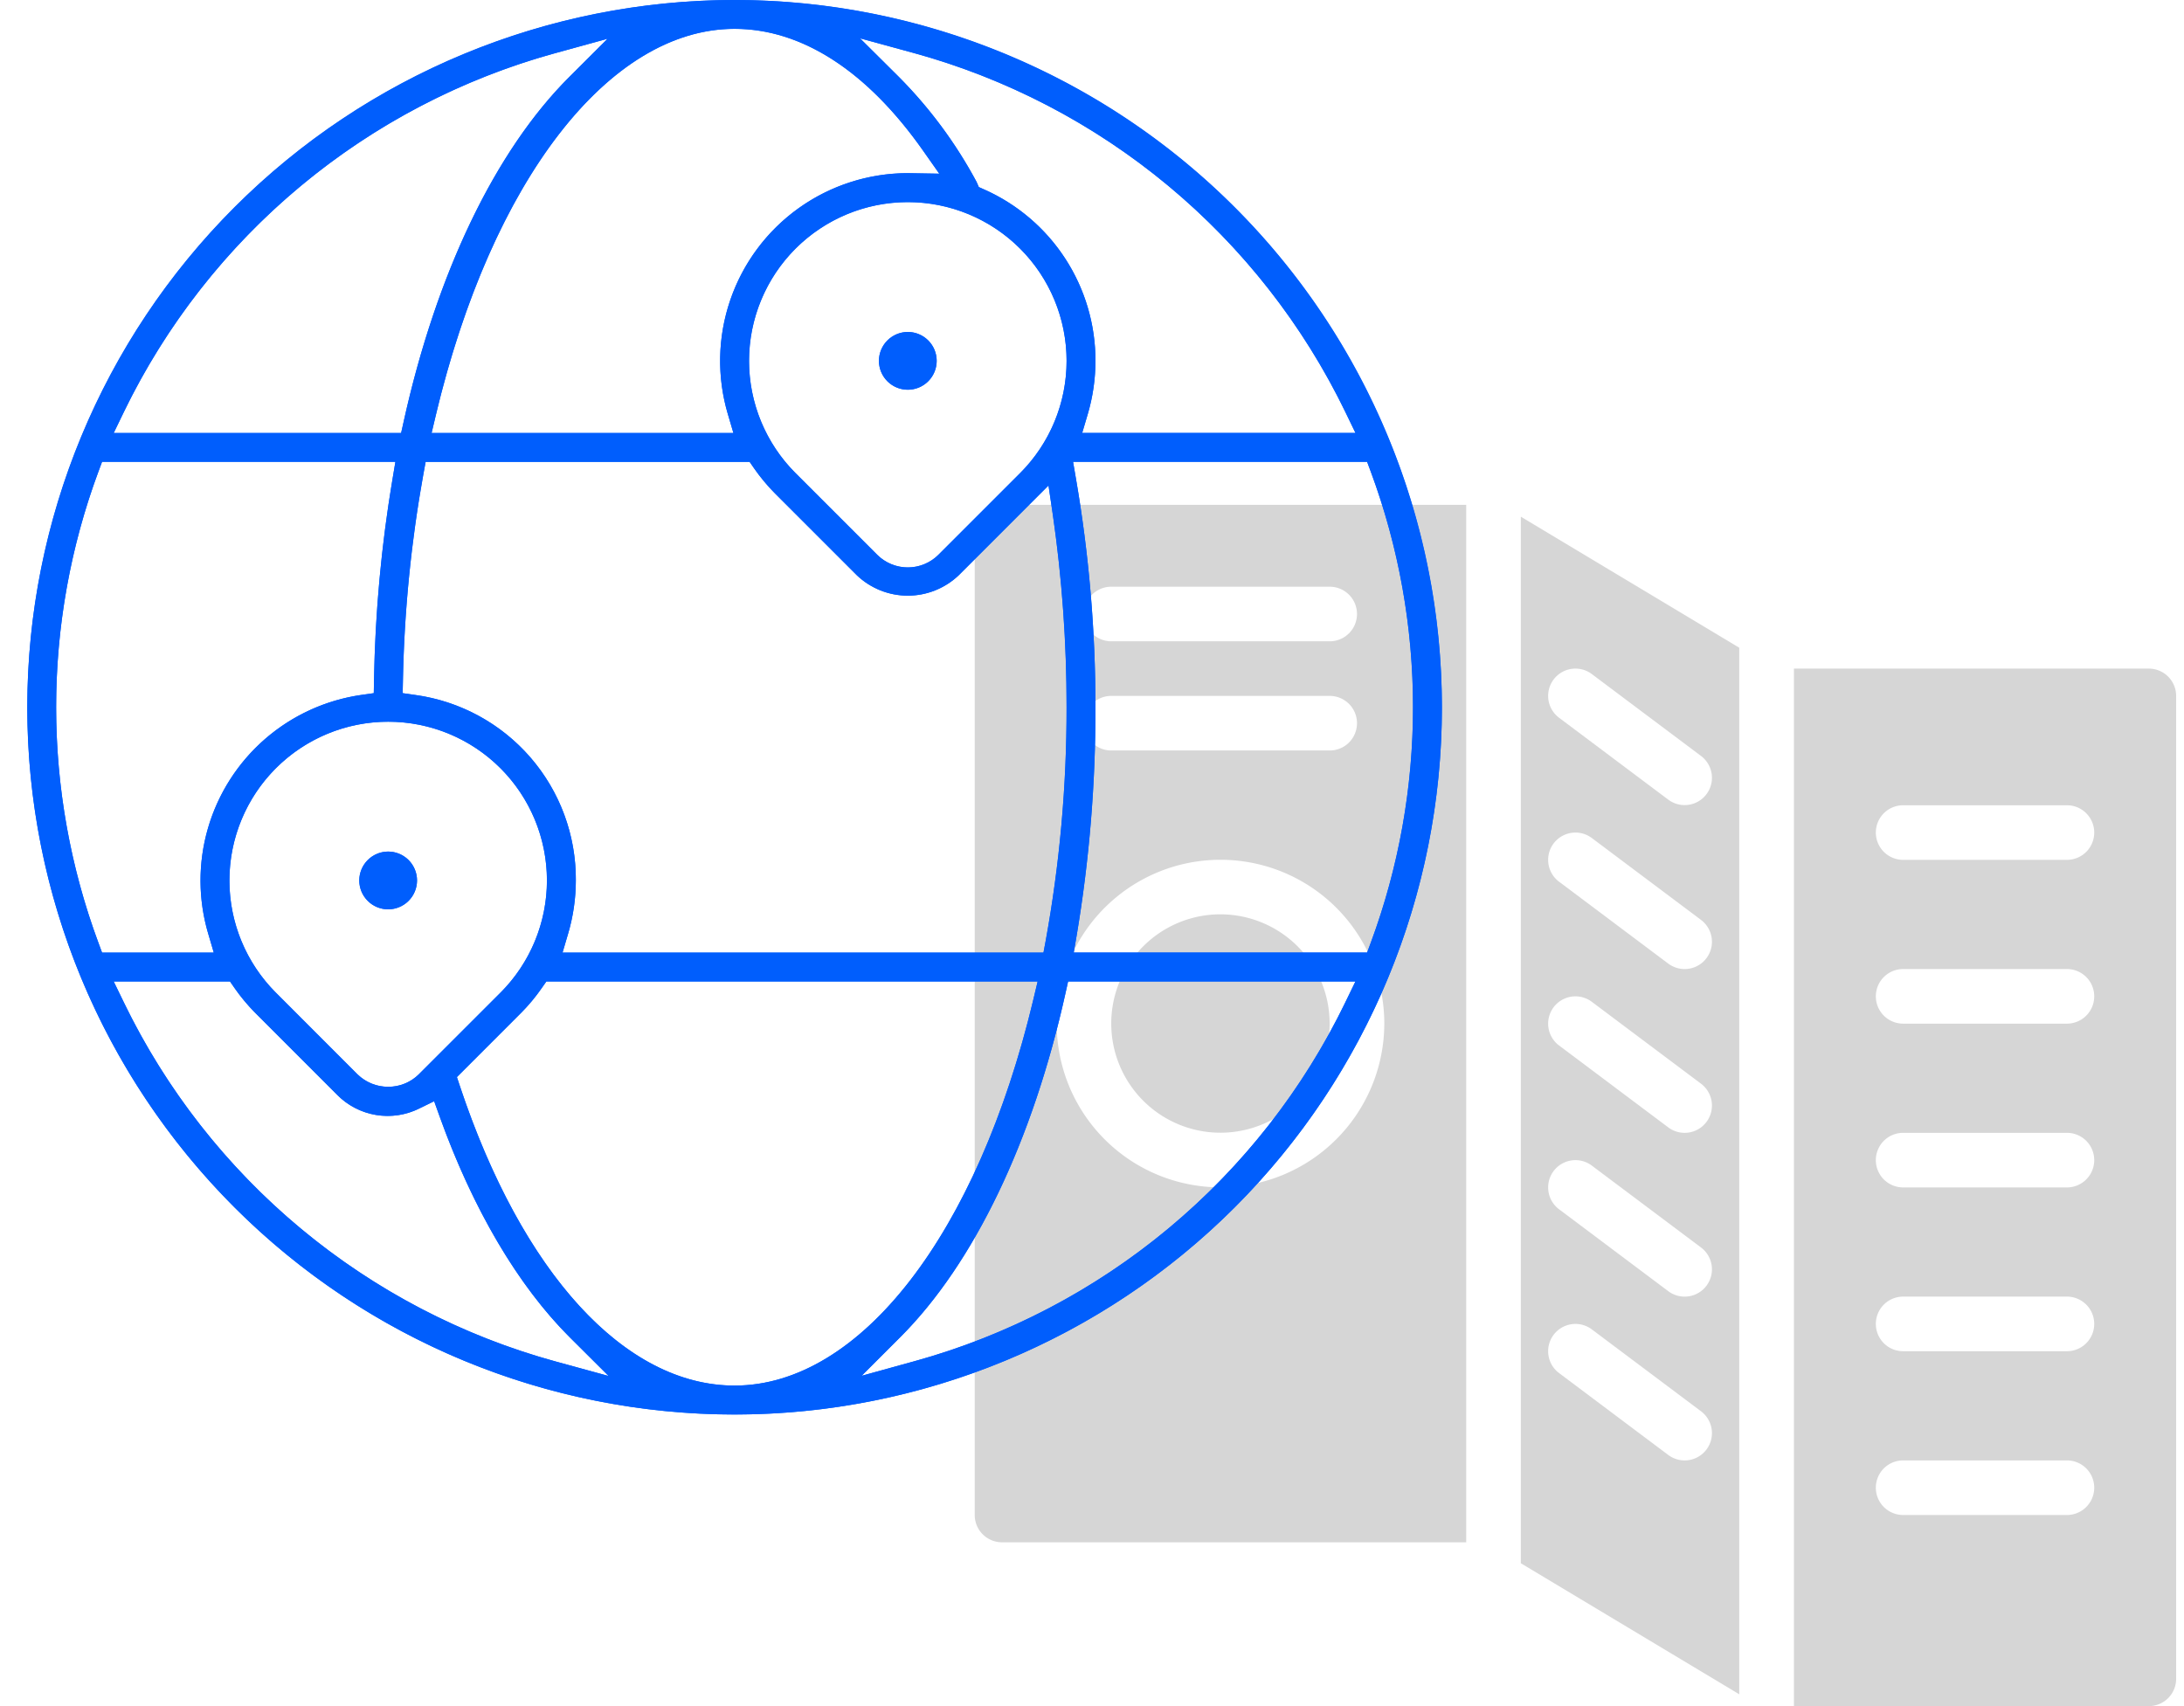 <svg xmlns="http://www.w3.org/2000/svg" xmlns:xlink="http://www.w3.org/1999/xlink" width="160" height="125" viewBox="0 0 160 125"><defs><clipPath id="clip-path"><rect id="Rectangle_2328" data-name="Rectangle 2328" width="157.424" height="125" fill="none"></rect></clipPath><clipPath id="clip-path-2"><path id="Trac&#xE9;_7723" data-name="Trac&#xE9; 7723" d="M38.73,99.756A49.783,49.783,0,0,1,7.066,73.427l-.737-1.518H14.85l.313.452a13.916,13.916,0,0,0,1.553,1.865l5.98,5.982a5.2,5.2,0,0,0,6.051.991l1.059-.516.4,1.11c2.443,6.807,5.746,12.408,9.546,16.2l2.835,2.822ZM31.678,79.533l-.205-.62,4.685-4.687a13.581,13.581,0,0,0,1.551-1.865l.316-.452H74.019l-.311,1.3c-4.1,17.2-12.69,28.306-21.892,28.306-8.032,0-15.561-8.22-20.138-21.984M63.954,97.969c5.4-5.4,9.7-14.358,12.11-25.23l.185-.83H97.3l-.735,1.518A49.8,49.8,0,0,1,64.98,99.734L61.121,100.8ZM24.191,78.714,18.213,72.73a11.63,11.63,0,1,1,16.45,0l-5.984,5.984a3.177,3.177,0,0,1-2.24.911h0a3.2,3.2,0,0,1-2.246-.911M5.221,69.1a49.65,49.65,0,0,1,0-34.575l.256-.691h21.49l-.205,1.236A98.99,98.99,0,0,0,25.4,49.885l-.015.9-.9.128A13.738,13.738,0,0,0,13.262,68.436l.4,1.359H5.477Zm34.392-.669a13.823,13.823,0,0,0,.572-3.93A13.628,13.628,0,0,0,28.428,50.918l-.929-.132.02-.936a95.109,95.109,0,0,1,1.507-15.144l.157-.867H52.919l.313.455a14.084,14.084,0,0,0,1.553,1.865l5.982,5.982a5.407,5.407,0,0,0,7.476,0l6.571-6.571.307,2.083a98.023,98.023,0,0,1,1.015,14.164,94.71,94.71,0,0,1-1.529,17.112l-.163.867H39.211Zm37.261.124a99.9,99.9,0,0,0,1.379-16.744,98.292,98.292,0,0,0-1.428-16.739l-.214-1.238H98.154l.258.691a49.683,49.683,0,0,1,0,34.575l-.258.691H76.662ZM62.264,40.646l-5.982-5.982a11.63,11.63,0,1,1,16.45,0L66.75,40.646a3.178,3.178,0,0,1-4.486,0M7.066,30.2A49.8,49.8,0,0,1,38.655,3.9l3.857-1.064L39.684,5.664c-5.406,5.4-9.709,14.361-12.112,25.233l-.185.827H6.329Zm70.616.161a13.808,13.808,0,0,0,.572-3.928,13.72,13.72,0,0,0-8.171-12.56l-.375-.168-.163-.375a33.088,33.088,0,0,0-5.7-7.7l-2.84-2.822L64.87,3.866A49.8,49.8,0,0,1,96.568,30.2l.735,1.52H77.282Zm-47.753.055c4.1-17.194,12.688-28.3,21.887-28.3,4.923,0,9.7,3.083,13.807,8.921l1.189,1.69-2.306-.038A13.752,13.752,0,0,0,51.33,30.365l.4,1.359H29.619ZM51.816,0a51.817,51.817,0,1,0,51.818,51.816A51.876,51.876,0,0,0,51.816,0Z" fill="none"></path></clipPath><clipPath id="clip-path-4"><path id="Trac&#xE9;_7725" data-name="Trac&#xE9; 7725" d="M28.274,13.138a2.115,2.115,0,1,0,2.116-2.116,2.119,2.119,0,0,0-2.116,2.116" transform="translate(-28.274 -11.022)" fill="none"></path></clipPath><clipPath id="clip-path-6"><path id="Trac&#xE9;_7727" data-name="Trac&#xE9; 7727" d="M11.022,30.389a2.115,2.115,0,1,0,2.116-2.114,2.119,2.119,0,0,0-2.116,2.114" transform="translate(-11.022 -28.275)" fill="none"></path></clipPath></defs><g id="Groupe_6769" data-name="Groupe 6769" transform="translate(-1317 -2045)"><rect id="Rectangle_2339" data-name="Rectangle 2339" width="160" height="125" transform="translate(1317 2045)" fill="none"></rect><g id="Groupe_6760" data-name="Groupe 6760" transform="translate(1319 2045)"><g id="Groupe_6749" data-name="Groupe 6749" transform="translate(0 0)"><g id="Groupe_6748" data-name="Groupe 6748" clip-path="url(#clip-path)"><path id="Trac&#xE9;_7718" data-name="Trac&#xE9; 7718" d="M65.587,26.755l-16-9.6v76.68l16,9.6Zm-13.6,2.332a2,2,0,0,1,2.8-.4l8,6a2,2,0,1,1-2.4,3.2l-8-6a2,2,0,0,1-.4-2.8M63.187,85.5a2,2,0,0,1-2.8.4l-8-6a2,2,0,0,1,2.4-3.2l8,6a2,2,0,0,1,.4,2.8m0-12a2,2,0,0,1-2.8.4l-8-6a2,2,0,0,1,2.4-3.2l8,6a2,2,0,0,1,.4,2.8m0-12a2,2,0,0,1-2.8.4l-8-6a2,2,0,0,1,2.4-3.2l8,6a2,2,0,0,1,.4,2.8m0-12a2,2,0,0,1-2.8.4l-8-6a2,2,0,0,1,2.4-3.2l8,6a2,2,0,0,1,.4,2.8" transform="translate(59.83 20.699)" fill="#d6d6d6"></path><path id="Trac&#xE9;_7719" data-name="Trac&#xE9; 7719" d="M43.988,30.358a8,8,0,1,0,8,8,8.01,8.01,0,0,0-8-8" transform="translate(43.422 36.631)" fill="#d6d6d6"></path><path id="Trac&#xE9;_7720" data-name="Trac&#xE9; 7720" d="M67.461,16.761H33.455a2,2,0,0,0-2,2V90.773a2,2,0,0,0,2,2H67.461Zm-26,6h16a2,2,0,1,1,0,4h-16a2,2,0,1,1,0-4m18,10a2,2,0,0,1-2,2h-16a2,2,0,1,1,0-4h16a2,2,0,0,1,2,2m-10,34.006a12,12,0,1,1,12-12,12.016,12.016,0,0,1-12,12" transform="translate(37.953 20.225)" fill="#d6d6d6"></path><path id="Trac&#xE9;_7721" data-name="Trac&#xE9; 7721" d="M86.656,24.2a2,2,0,0,0-2-2h-26V98.213h26a2,2,0,0,0,2-2Zm-8,60.011h-12a2,2,0,0,1,0-4h12a2,2,0,1,1,0,4m0-12h-12a2,2,0,0,1,0-4h12a2,2,0,1,1,0,4m0-12h-12a2,2,0,0,1,0-4h12a2,2,0,1,1,0,4m0-12h-12a2,2,0,0,1,0-4h12a2,2,0,1,1,0,4m2-14a2,2,0,0,1-2,2h-12a2,2,0,0,1,0-4h12a2,2,0,0,1,2,2" transform="translate(70.768 26.787)" fill="#d6d6d6"></path><path id="Trac&#xE9;_7722" data-name="Trac&#xE9; 7722" d="M38.73,99.756A49.793,49.793,0,0,1,7.066,73.425l-.737-1.518H14.85l.313.452a13.805,13.805,0,0,0,1.553,1.865l5.98,5.984a5.2,5.2,0,0,0,6.051.991l1.059-.519.4,1.112C32.651,88.6,35.954,94.2,39.754,97.987l2.833,2.824ZM31.678,79.531l-.205-.62,4.685-4.687a13.322,13.322,0,0,0,1.551-1.865l.318-.452h35.99l-.309,1.3c-4.1,17.2-12.69,28.309-21.892,28.309-8.032,0-15.559-8.22-20.138-21.987M63.952,97.967c5.4-5.4,9.707-14.358,12.112-25.23l.185-.83H97.3l-.737,1.518A49.8,49.8,0,0,1,64.98,99.734L61.121,100.8ZM24.191,78.712,18.213,72.73a11.63,11.63,0,1,1,16.45,0l-5.984,5.982a3.167,3.167,0,0,1-2.24.911h0a3.2,3.2,0,0,1-2.246-.911M5.221,69.1a49.656,49.656,0,0,1,0-34.578l.256-.688h21.49l-.207,1.236A99.257,99.257,0,0,0,25.4,49.885l-.018.9-.894.128A13.738,13.738,0,0,0,13.262,68.434l.4,1.359H5.477Zm34.392-.671a13.8,13.8,0,0,0,.572-3.928A13.627,13.627,0,0,0,28.426,50.918l-.925-.135.018-.933a95.341,95.341,0,0,1,1.5-15.144l.161-.867H52.919l.313.452a14.081,14.081,0,0,0,1.553,1.867l5.982,5.982a5.409,5.409,0,0,0,7.476,0l6.569-6.573.309,2.083a98.075,98.075,0,0,1,1.017,14.166,94.685,94.685,0,0,1-1.531,17.11l-.161.867H39.211Zm37.261.124a99.859,99.859,0,0,0,1.379-16.742,98.272,98.272,0,0,0-1.428-16.739l-.212-1.238H98.154l.256.688a49.656,49.656,0,0,1,0,34.578l-.256.688H76.662ZM62.264,40.644l-5.982-5.982a11.632,11.632,0,1,1,16.45,0L66.75,40.644a3.178,3.178,0,0,1-4.486,0M7.066,30.2A49.8,49.8,0,0,1,38.653,3.9l3.862-1.061L39.681,5.664c-5.4,5.4-9.707,14.358-12.11,25.23l-.185.83H6.329Zm70.618.161a13.821,13.821,0,0,0,.569-3.93,13.71,13.71,0,0,0-8.171-12.558l-.375-.168-.163-.377a33.066,33.066,0,0,0-5.7-7.7l-2.84-2.824,3.866,1.055A49.8,49.8,0,0,1,96.568,30.2l.737,1.52H77.28Zm-47.755.055c4.1-17.2,12.69-28.306,21.887-28.306,4.923,0,9.7,3.085,13.807,8.921l1.189,1.692-2.306-.04A13.754,13.754,0,0,0,51.33,30.365l.4,1.359H29.617ZM0,51.816A51.817,51.817,0,1,0,51.816,0,51.873,51.873,0,0,0,0,51.816" transform="translate(0 0.001)" fill="#005efd"></path></g></g><g id="Groupe_6751" data-name="Groupe 6751" transform="translate(0 0)"><g id="Groupe_6750" data-name="Groupe 6750" clip-path="url(#clip-path-2)"><rect id="Rectangle_2329" data-name="Rectangle 2329" width="103.633" height="103.633" transform="translate(0 -0.001)" fill="#005efd"></rect></g></g><g id="Groupe_6753" data-name="Groupe 6753" transform="translate(0 0)"><g id="Groupe_6752" data-name="Groupe 6752" clip-path="url(#clip-path)"><path id="Trac&#xE9;_7724" data-name="Trac&#xE9; 7724" d="M28.275,13.137a2.115,2.115,0,1,0,2.114-2.114,2.116,2.116,0,0,0-2.114,2.114" transform="translate(34.117 13.301)" fill="#005efd"></path></g></g><g id="Groupe_6755" data-name="Groupe 6755" transform="translate(62.39 24.322)"><g id="Groupe_6754" data-name="Groupe 6754" clip-path="url(#clip-path-4)"><rect id="Rectangle_2331" data-name="Rectangle 2331" width="4.23" height="4.23" transform="translate(0.002 0.002)" fill="#005efd"></rect></g></g><g id="Groupe_6757" data-name="Groupe 6757" transform="translate(0 0)"><g id="Groupe_6756" data-name="Groupe 6756" clip-path="url(#clip-path)"><path id="Trac&#xE9;_7726" data-name="Trac&#xE9; 7726" d="M11.022,30.389a2.115,2.115,0,1,0,2.114-2.114,2.116,2.116,0,0,0-2.114,2.114" transform="translate(13.299 34.118)" fill="#005efd"></path></g></g><g id="Groupe_6759" data-name="Groupe 6759" transform="translate(24.321 62.392)"><g id="Groupe_6758" data-name="Groupe 6758" clip-path="url(#clip-path-6)"><rect id="Rectangle_2333" data-name="Rectangle 2333" width="4.23" height="4.23" transform="translate(0 -0.001)" fill="#005efd"></rect></g></g></g></g></svg>